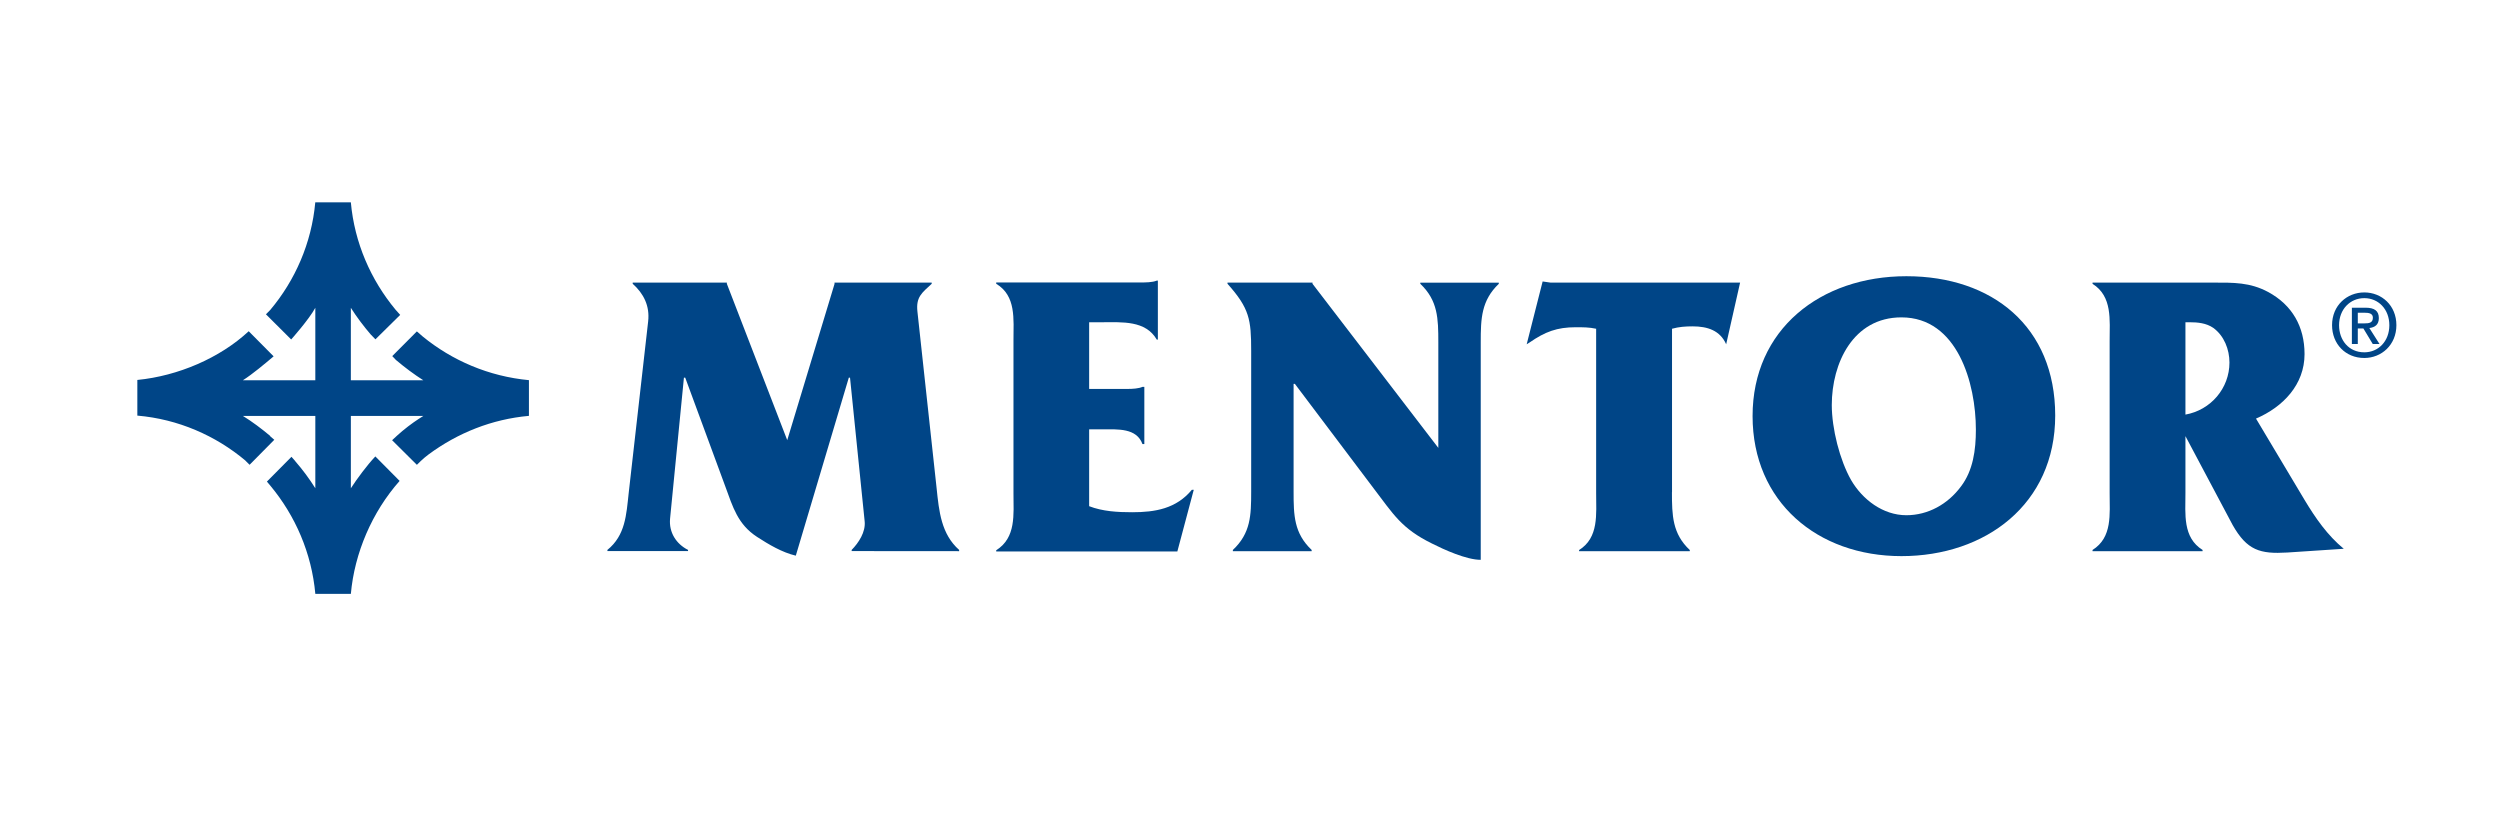 <?xml version="1.0" encoding="UTF-8"?><svg id="_Слой_1" xmlns="http://www.w3.org/2000/svg" viewBox="0 0 595.28 197.89"><defs><style>.cls-1{fill:#004587;}</style></defs><path class="cls-1" d="M198.71,67.57v-.28h23.14v.28c-2.31,2.16-3.78,3.11-3.4,6.62l4.57,42.07c.57,5.49,1.09,10.9,5.36,14.68v.3l-25.59-.02v-.28c1.63-1.65,3.39-4.27,3.09-6.86l-3.48-34.15h-.29l-12.62,42.38c-3.27-.77-6.43-2.66-9.23-4.47-4.59-2.99-5.75-7.08-7.56-12.02l-9.54-25.89h-.31l-3.3,33.57c-.3,3.27,1.46,6.02,4.28,7.44v.28h-19.2v-.28c4.28-3.47,4.5-8.33,5.07-13.56l4.63-40.84c.42-3.69-1.06-6.62-3.68-8.97v-.28h22.42v.28l14.38,37.24,11.27-37.24Z"/><path class="cls-1" d="M259.34,120.53c3.24,1.25,6.81,1.44,10.25,1.44,5.45,0,10.49-.84,14.21-5.35h.45l-3.91,14.69h-43.13v-.29c4.78-3.02,4.11-8.49,4.11-13.54v-36.43c0-5.08.67-10.6-4.11-13.48v-.31h34.12c1.45,0,3.03,0,4.11-.44h.26v14.04h-.26c-2.66-4.6-8.22-4.13-13-4.13h-3.1v15.88h9.08c1.34,0,2.73-.1,3.61-.49h.45v13.61h-.45c-1.4-3.85-5.88-3.5-9.45-3.5h-3.24v18.31Z"/><path class="cls-1" d="M352.57,133.3c-3.4,0-8.76-2.44-11.64-3.9-7.22-3.56-9.09-6.87-13.87-13.14l-18.74-24.86h-.3v25.67c0,5.65.1,9.89,4.3,13.88v.3h-18.76v-.3c4.25-3.99,4.36-8.23,4.36-13.88v-33.54c0-7.47-.41-10.09-5.64-15.96v-.28h20.24v.28l29.96,39.08v-25.17c0-5.62-.09-9.92-4.29-13.9v-.28h18.69v.28c-4.17,3.99-4.3,8.29-4.3,13.9v51.82Z"/><path class="cls-1" d="M398.11,117.2c0,5.52.1,9.88,4.25,13.77v.28h-26.36v-.28c4.74-2.96,4.06-8.53,4.06-13.58v-39.11c-1.64-.36-3.1-.36-4.86-.36-4.46,0-7.29,1.07-10.98,3.62l-.7.44,3.8-14.96,1.87.27h45.15l-3.32,14.69c-1.44-3.3-4.45-4.27-7.97-4.27-1.74,0-3.28.11-4.92.57v38.92Z"/><path class="cls-1" d="M436.17,96.44c0-9.98,5.09-20.87,16.58-20.87,13.37,0,17.73,15.74,17.73,26.74,0,4.8-.65,9.74-3.58,13.56-3.13,4.21-7.84,6.81-12.97,6.81-5.55,0-10.44-3.7-13.16-8.37-2.71-4.77-4.6-12.25-4.6-17.88M417.31,99.07c0,20.42,15.45,33.35,35.44,33.35s36.62-12.33,36.62-33.48-14.98-33.17-35.44-33.17-36.62,12.65-36.62,33.3"/><path class="cls-1" d="M521.34,76.73c1.95,0,3.98.19,5.65,1.33,2.61,1.88,3.87,5.16,3.87,8.27,0,6.14-4.46,11.32-10.48,12.39v-21.99h.96ZM520.38,103.85l11.24,21.16c3.42,6.03,6.52,6.95,13.04,6.55l13.42-.89c-3.88-3.19-6.72-7.28-9.34-11.64l-11.56-19.36c6.44-2.76,11.56-8.09,11.56-15.36,0-6.51-2.92-11.67-8.66-14.78-4.34-2.33-8.26-2.24-13.01-2.24h-28.81v.29c4.76,2.99,4.07,8.59,4.07,13.61v36.2c0,5.06.69,10.57-4.07,13.56v.3h26.2v-.3c-4.77-2.99-4.08-8.51-4.08-13.56v-13.54Z"/><path class="cls-1" d="M100.62,80.09h0l-1.36-1.18-5.86,5.88.94.99h.02c2.03,1.72,4.2,3.34,6.44,4.77h-17.26v-17.25c1.46,2.28,3.07,4.42,4.83,6.46h.02c.24.28,1,1.04,1,1.04l5.9-5.82-1.1-1.23c-5.9-7.11-9.78-15.93-10.65-25.57h-8.47c-.88,9.71-4.8,18.58-10.72,25.62l-1.03,1.04,6.01,5.99s4.27-4.78,5.75-7.54v17.25h-17.24c2.27-1.44,5.29-3.98,7.31-5.69l-5.93-5.98c-6.86,6.38-16.83,10.65-26.52,11.6v8.49c9.73.84,18.63,4.75,25.74,10.71h-.02l1.01,1,5.88-5.95-1-.87v-.07c-2.05-1.71-4.2-3.34-6.47-4.74h17.24v17.22c-1.41-2.26-3.03-4.43-4.81-6.48h.02s-.89-1.01-.89-1.01l-5.85,5.9.85,1.01c5.92,7.14,9.8,16,10.68,25.72h8.46c.87-9.72,5.04-19.47,11.61-26.89l-5.78-5.83c-1.96,2.07-4.37,5.32-5.83,7.58v-17.22h17.26s-1.88,1.14-3.64,2.5c-1.77,1.33-3.8,3.28-3.8,3.28l5.9,5.86.94-.92c.59-.54,1.26-1.14,1.92-1.61,6.9-5.07,14.96-8.33,23.82-9.13v-8.5c-9.52-.89-18.29-4.66-25.32-10.42"/><path class="cls-1" d="M562.97,85.24c-4.49,0-7.68-3.36-7.68-7.81,0-4.7,3.54-7.8,7.68-7.8s7.64,3.1,7.64,7.8-3.55,7.81-7.64,7.81M562.97,70.99c-3.38,0-6.01,2.66-6.01,6.45,0,3.55,2.3,6.45,6.01,6.45,3.34,0,5.96-2.62,5.96-6.45s-2.62-6.45-5.96-6.45M561.42,81.91h-1.41v-8.64h3.27c2.08,0,3.15.73,3.15,2.48,0,1.57-.96,2.21-2.26,2.36l2.42,3.8h-1.61l-2.23-3.7h-1.33v3.7ZM563,77c1.07,0,2.01-.1,2.01-1.36,0-1.04-1.02-1.17-1.88-1.17h-1.71v2.53h1.58Z"/></svg>